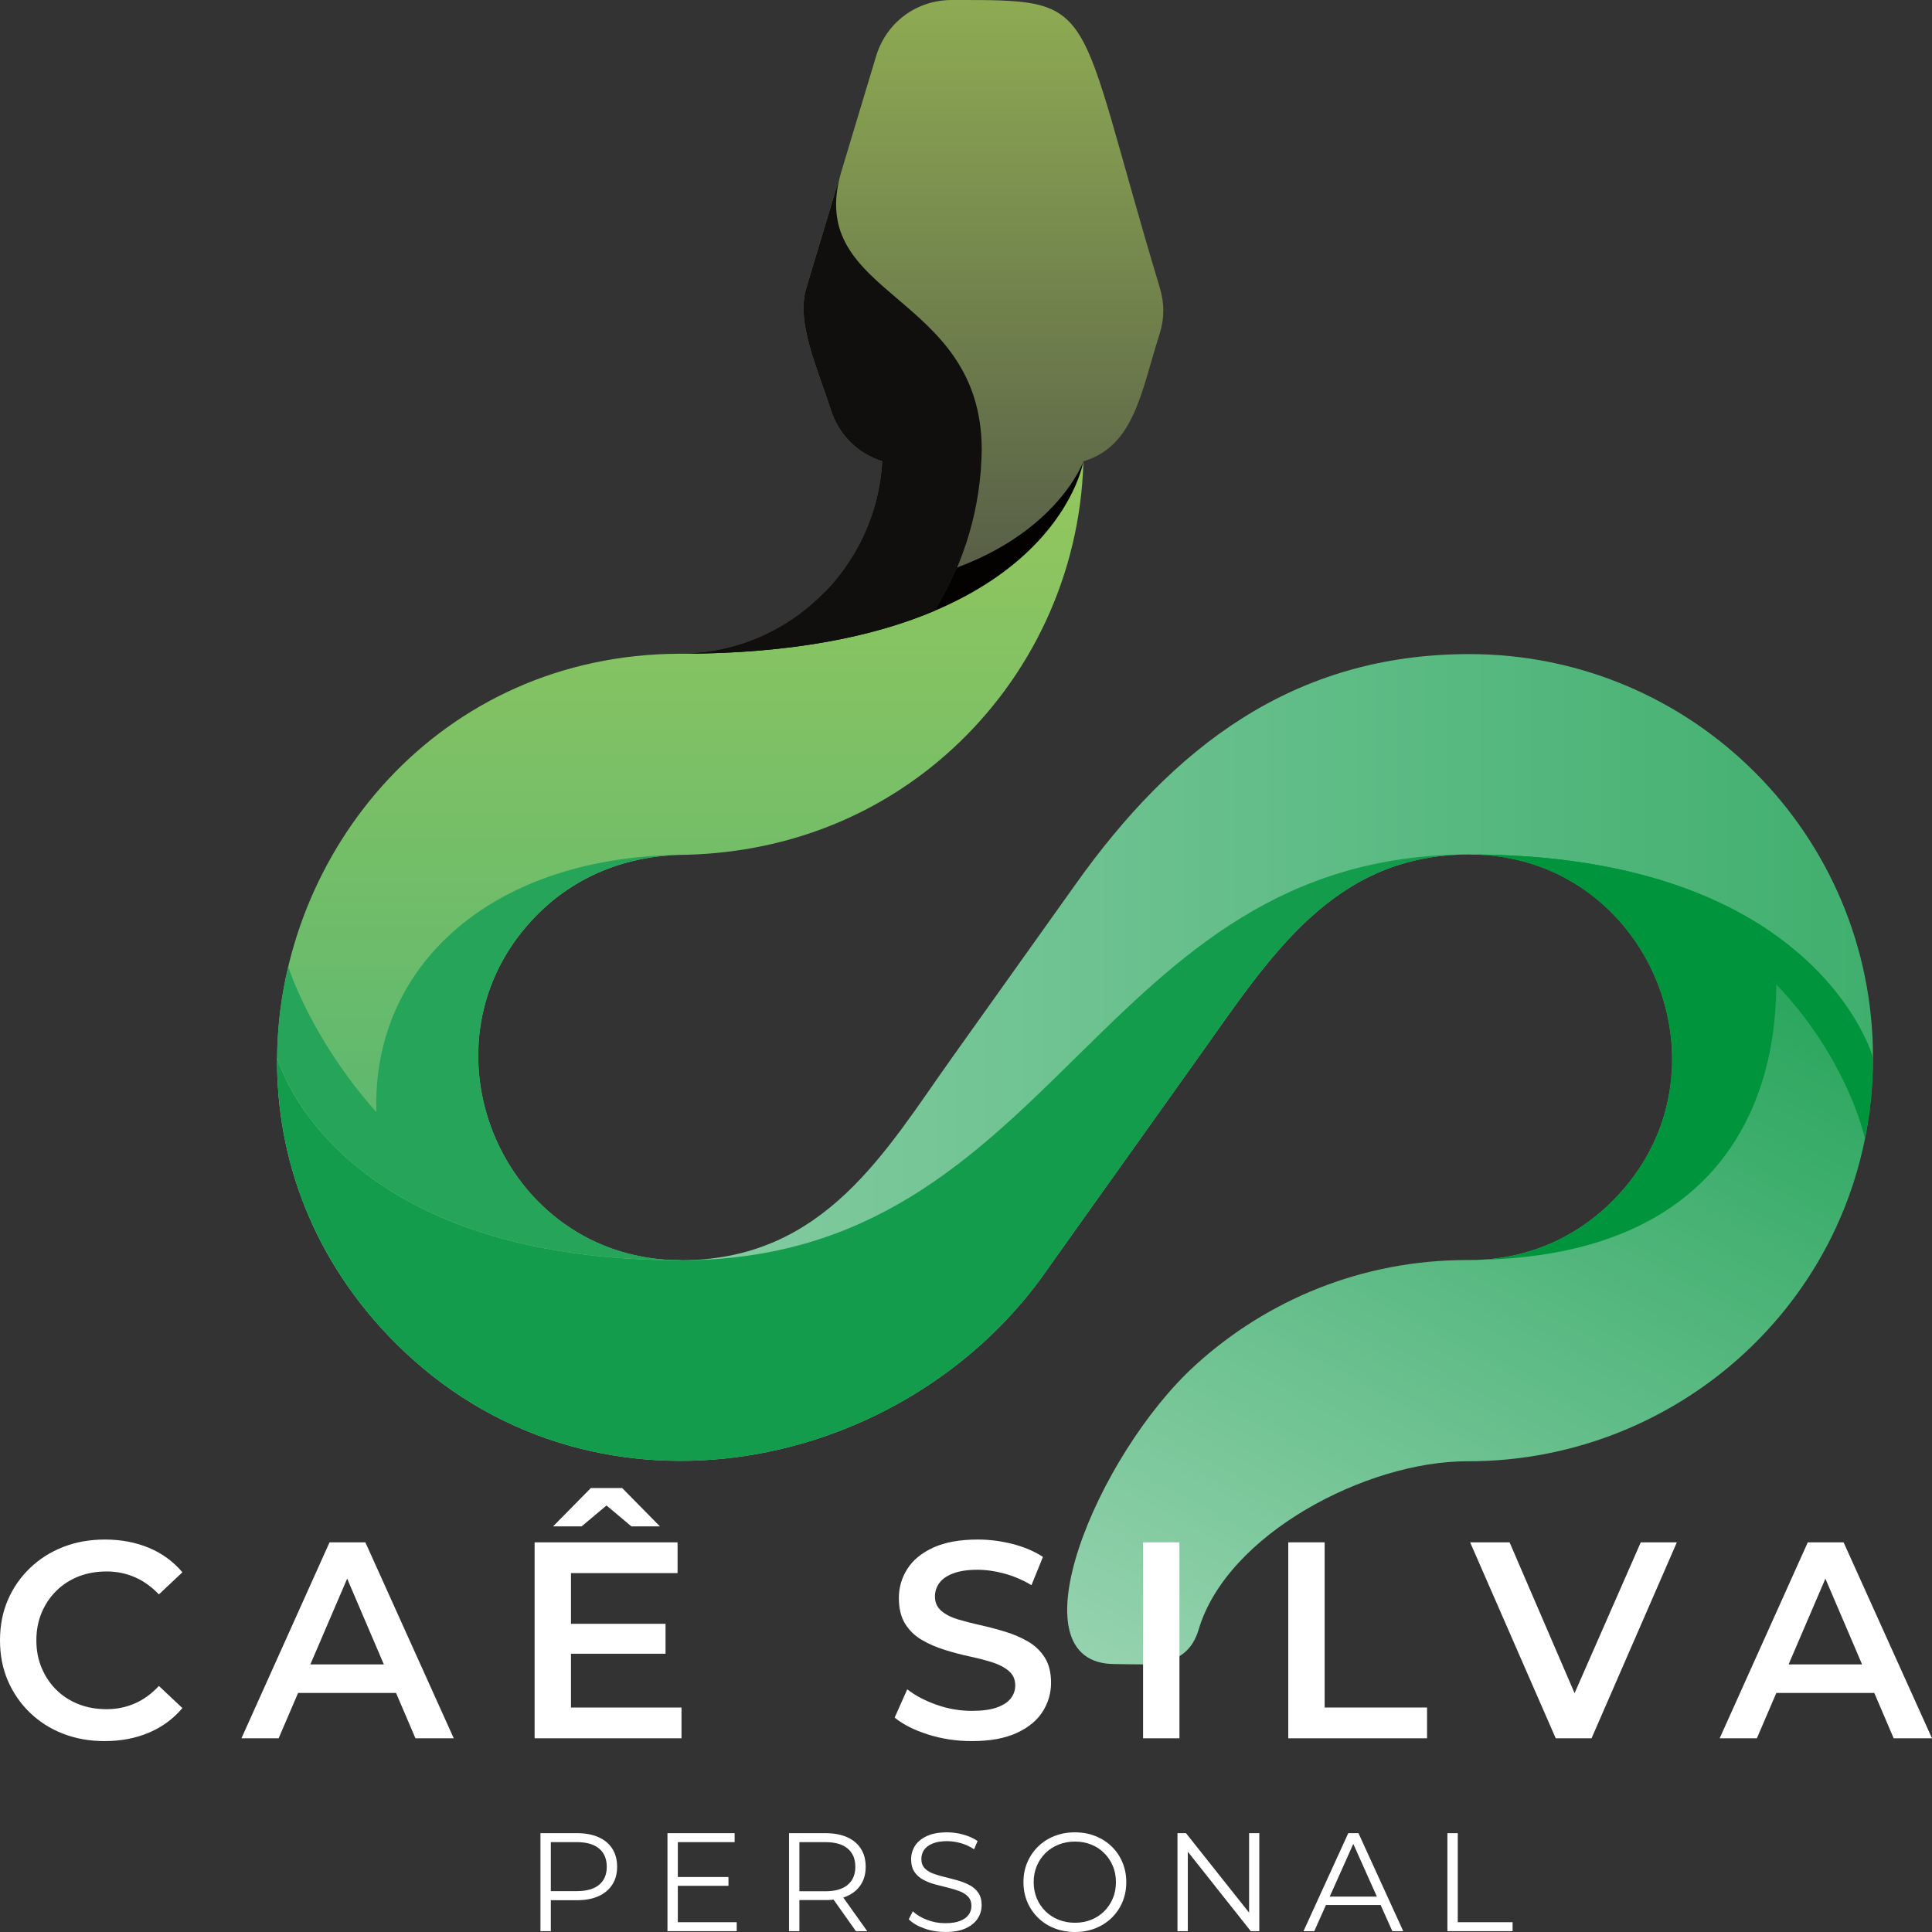 <?xml version="1.0" encoding="UTF-8"?> <svg xmlns="http://www.w3.org/2000/svg" width="96" height="96" viewBox="0 0 96 96" fill="none"><rect x="0" y="0" width="96" height="96" fill="#333333" stroke="none"/><g clip-path="url(#clip0_2038_118)"><path d="M72.885 62.611C67.681 62.611 62.94 64.596 59.376 67.852C54.51 72.295 50.186 82.686 55.394 82.686C57.025 82.686 58.962 82.991 59.562 80.967C60.968 76.224 67.911 72.61 72.885 72.61C83.751 72.65 93.068 64 93.068 52.55C93.068 52.55 90.699 37.663 73.013 42.458C81.954 42.458 86.456 53.343 80.132 59.671C78.051 61.752 75.475 62.645 72.885 62.611Z" fill="url(#paint0_linear_2038_118)"></path><path d="M87.4 43.723C84.393 41.692 79.848 40.605 73.014 42.458C81.954 42.458 86.456 53.343 80.132 59.671C78.206 61.597 75.853 62.506 73.459 62.604C90.52 62.269 88.862 47.078 87.4 43.723Z" fill="#00953D"></path><path d="M33.79 32.484C51.482 36.245 53.835 22.923 53.835 22.923C56.375 22.157 56.697 19.479 57.608 16.633C57.863 15.841 57.869 15.092 57.629 14.294C53.281 -0.136 54.767 4.61633e-05 47.299 4.61633e-05C45.535 4.61633e-05 44.037 1.113 43.529 2.804L40.068 14.294C39.547 16.028 40.596 18.217 41.28 20.355C41.684 21.617 42.638 22.545 43.838 22.916C43.546 28.216 39.159 32.484 33.79 32.484Z" fill="url(#paint1_linear_2038_118)"></path><path d="M33.79 32.484C49.819 35.892 53.257 25.277 53.761 23.251C53.786 23.142 53.811 23.033 53.835 22.923C53.835 22.923 51.671 28.991 41.001 29.404C39.173 31.299 36.617 32.484 33.79 32.484Z" fill="#030200"></path><path d="M53.835 22.923C53.835 22.923 52.293 32.484 33.79 32.484C21.83 32.508 13.865 42.302 13.769 52.545C13.769 52.545 15.561 64.65 33.835 62.621C24.896 62.621 20.395 51.753 26.718 45.427C28.539 43.605 31.056 42.477 34.115 42.473C39.371 42.332 43.884 40.368 47.307 37.228C51.195 33.662 53.677 28.577 53.835 22.923Z" fill="url(#paint2_linear_2038_118)"></path><path d="M19.957 60.616C22.947 62.28 27.354 63.34 33.835 62.621C24.896 62.621 20.395 51.753 26.718 45.427C28.498 43.646 30.941 42.529 33.907 42.476C22.657 42.568 16.526 50.162 19.399 59.168C19.563 59.682 19.751 60.163 19.957 60.616Z" fill="#26A55A"></path><path d="M14.322 48.036C13.973 49.508 13.783 51.022 13.769 52.545C13.769 52.545 15.561 64.649 33.835 62.621C32.796 62.621 31.817 62.471 30.907 62.203C18.023 59.6 14.354 48.137 14.322 48.036Z" fill="#26A55A"></path><path d="M33.835 62.621C16.426 62.621 13.769 52.545 13.769 52.545C13.722 57.527 15.534 62.615 19.655 66.738C29.188 76.275 44.483 73.409 51.733 63.515L53.425 61.133L59.541 52.55C63.116 47.533 66.245 42.458 73.014 42.458C90.316 42.458 93.068 52.55 93.068 52.55C93.068 41.467 84.089 32.502 73.014 32.502C64.255 32.502 58.28 37.131 53.425 43.966L47.309 52.55C44.012 57.174 40.98 62.621 33.835 62.621Z" fill="url(#paint3_linear_2038_118)"></path><path d="M73.014 42.458C73.754 42.458 74.463 42.534 75.138 42.675C90.086 44.703 92.644 56.463 92.67 56.582C92.93 55.286 93.068 53.938 93.068 52.55C93.068 52.55 90.316 42.458 73.014 42.458Z" fill="#00953D"></path><path d="M48.781 22.357C48.781 14.484 39.957 14.827 41.798 8.55L40.068 14.294C39.547 16.028 40.596 18.217 41.28 20.355C41.684 21.617 42.638 22.545 43.838 22.916C43.546 28.216 39.159 32.484 33.79 32.484C39.454 32.484 43.529 31.588 46.456 30.344C47.928 27.957 48.749 25.179 48.781 22.357Z" fill="#100F0D"></path><path d="M73.014 42.458C54.381 42.458 52.579 62.621 33.835 62.621C26.984 62.621 22.419 61.061 19.399 59.168C14.747 56.252 13.769 52.545 13.769 52.545C13.722 57.527 15.534 62.615 19.655 66.738C29.188 76.275 44.483 73.409 51.733 63.515L53.425 61.133L59.541 52.55C63.116 47.533 66.245 42.458 73.014 42.458Z" fill="#129C4B"></path><path d="M5.199 86.514C4.448 86.514 3.758 86.391 3.128 86.145C2.498 85.9 1.948 85.549 1.48 85.095C1.012 84.641 0.649 84.112 0.389 83.51C0.13 82.907 0 82.239 0 81.507C0 80.774 0.13 80.106 0.389 79.504C0.649 78.901 1.015 78.372 1.487 77.918C1.96 77.463 2.511 77.114 3.142 76.868C3.772 76.622 4.462 76.499 5.213 76.499C6.01 76.499 6.737 76.636 7.395 76.909C8.053 77.183 8.609 77.589 9.063 78.126L7.896 79.225C7.534 78.845 7.136 78.56 6.7 78.37C6.265 78.18 5.797 78.085 5.296 78.085C4.796 78.085 4.321 78.168 3.899 78.335C3.478 78.502 3.111 78.739 2.801 79.045C2.491 79.351 2.247 79.712 2.071 80.129C1.895 80.547 1.807 81.006 1.807 81.507C1.807 82.007 1.895 82.466 2.071 82.883C2.247 83.301 2.491 83.662 2.801 83.969C3.111 84.275 3.478 84.511 3.899 84.678C4.321 84.845 4.787 84.928 5.296 84.928C5.806 84.928 6.265 84.833 6.7 84.643C7.136 84.453 7.534 84.163 7.896 83.774L9.063 84.873C8.609 85.41 8.053 85.818 7.395 86.097C6.737 86.375 6.005 86.514 5.199 86.514Z" fill="white"></path><path d="M11.997 86.375L16.375 76.638H18.155L22.547 86.375H20.643L16.89 77.598H17.613L13.845 86.375H11.997ZM14.012 84.121L14.513 82.703H19.753L20.24 84.121H14.012Z" fill="white"></path><path d="M28.372 84.845H33.863V86.375H26.565V76.638H33.668V78.168H28.372V84.845ZM27.482 75.845L29.359 73.94H30.916L32.792 75.845H31.374L29.47 74.246H30.805L28.9 75.845H27.482ZM28.233 80.686H33.07V82.174H28.233V80.686Z" fill="white"></path><path d="M48.292 86.514C47.532 86.514 46.807 86.405 46.117 86.187C45.426 85.969 44.872 85.689 44.455 85.346L45.081 83.941C45.47 84.247 45.952 84.502 46.527 84.706C47.101 84.91 47.69 85.012 48.292 85.012C48.802 85.012 49.214 84.956 49.529 84.845C49.844 84.734 50.076 84.583 50.224 84.393C50.373 84.203 50.447 83.987 50.447 83.746C50.447 83.449 50.34 83.21 50.127 83.03C49.914 82.849 49.638 82.705 49.3 82.598C48.962 82.492 48.586 82.394 48.174 82.306C47.761 82.218 47.349 82.109 46.937 81.979C46.524 81.85 46.147 81.685 45.804 81.486C45.461 81.286 45.185 81.02 44.977 80.686C44.768 80.352 44.664 79.925 44.664 79.406C44.664 78.887 44.805 78.393 45.088 77.953C45.37 77.512 45.801 77.16 46.381 76.896C46.96 76.631 47.694 76.499 48.584 76.499C49.168 76.499 49.747 76.573 50.322 76.722C50.896 76.87 51.397 77.083 51.823 77.362L51.253 78.766C50.817 78.507 50.368 78.314 49.904 78.189C49.441 78.064 48.996 78.001 48.57 78.001C48.079 78.001 47.676 78.062 47.361 78.182C47.045 78.303 46.816 78.463 46.672 78.662C46.529 78.861 46.457 79.082 46.457 79.323C46.457 79.62 46.561 79.858 46.77 80.039C46.978 80.22 47.252 80.361 47.59 80.463C47.928 80.565 48.306 80.663 48.723 80.755C49.14 80.848 49.552 80.957 49.96 81.082C50.368 81.207 50.743 81.37 51.086 81.569C51.429 81.769 51.705 82.033 51.913 82.362C52.122 82.691 52.226 83.111 52.226 83.621C52.226 84.131 52.085 84.62 51.802 85.06C51.519 85.501 51.086 85.853 50.502 86.118C49.918 86.382 49.182 86.514 48.292 86.514Z" fill="white"></path><path d="M56.799 86.375V76.638H58.606V86.375H56.799Z" fill="white"></path><path d="M64.014 86.375V76.638H65.821V84.845H70.909V86.375H64.014Z" fill="white"></path><path d="M77.303 86.375L73.05 76.638H75.01L78.805 85.443H77.665L81.529 76.638H83.322L79.083 86.375H77.303Z" fill="white"></path><path d="M85.449 86.375L89.828 76.638H91.607L96 86.375H94.096L90.342 77.598H91.065L87.298 86.375H85.449ZM87.465 84.121L87.965 82.703H93.206L93.692 84.121H87.465Z" fill="white"></path><path d="M26.855 95.958V91.09H28.677C29.089 91.09 29.443 91.156 29.74 91.288C30.037 91.42 30.265 91.61 30.424 91.859C30.584 92.106 30.664 92.407 30.664 92.759C30.664 93.112 30.584 93.398 30.424 93.646C30.265 93.894 30.037 94.085 29.74 94.22C29.443 94.354 29.089 94.421 28.677 94.421H27.14L27.37 94.178V95.958H26.855ZM27.37 94.22L27.14 93.969H28.663C29.149 93.969 29.519 93.864 29.771 93.653C30.024 93.442 30.15 93.144 30.15 92.759C30.15 92.374 30.024 92.068 29.771 91.855C29.519 91.642 29.149 91.535 28.663 91.535H27.14L27.37 91.292V94.22Z" fill="white"></path><path d="M33.681 95.513H36.607V95.958H33.166V91.09H36.503V91.535H33.681V95.513ZM33.625 93.267H36.197V93.705H33.625V93.267Z" fill="white"></path><path d="M39.206 95.958V91.09H41.028C41.44 91.09 41.794 91.156 42.091 91.288C42.388 91.42 42.616 91.61 42.776 91.859C42.935 92.106 43.015 92.407 43.015 92.759C43.015 93.112 42.935 93.398 42.776 93.646C42.616 93.894 42.388 94.084 42.091 94.216C41.794 94.348 41.44 94.414 41.028 94.414H39.492L39.721 94.178V95.958H39.206ZM39.721 94.22L39.492 93.976H41.014C41.5 93.976 41.87 93.87 42.122 93.656C42.375 93.443 42.501 93.144 42.501 92.759C42.501 92.374 42.375 92.068 42.122 91.855C41.87 91.642 41.5 91.535 41.014 91.535H39.492L39.721 91.292V94.22ZM42.529 95.958L41.278 94.192H41.834L43.092 95.958H42.529Z" fill="white"></path><path d="M46.963 96C46.602 96 46.255 95.941 45.924 95.823C45.593 95.704 45.337 95.552 45.156 95.367L45.358 94.971C45.529 95.138 45.76 95.278 46.049 95.391C46.339 95.505 46.643 95.562 46.963 95.562C47.283 95.562 47.518 95.524 47.71 95.447C47.903 95.371 48.044 95.267 48.134 95.138C48.225 95.008 48.27 94.864 48.27 94.706C48.27 94.516 48.215 94.363 48.106 94.247C47.998 94.132 47.855 94.04 47.679 93.973C47.503 93.905 47.308 93.846 47.095 93.795C46.882 93.744 46.669 93.69 46.456 93.632C46.243 93.574 46.047 93.496 45.868 93.399C45.69 93.302 45.546 93.173 45.438 93.013C45.329 92.853 45.274 92.643 45.274 92.383C45.274 92.142 45.338 91.921 45.465 91.719C45.593 91.518 45.788 91.355 46.053 91.233C46.317 91.11 46.655 91.048 47.067 91.048C47.341 91.048 47.612 91.087 47.881 91.163C48.149 91.24 48.381 91.345 48.576 91.479L48.402 91.89C48.193 91.751 47.972 91.649 47.738 91.584C47.504 91.519 47.278 91.486 47.06 91.486C46.769 91.486 46.528 91.526 46.338 91.605C46.148 91.683 46.007 91.789 45.917 91.921C45.827 92.053 45.782 92.203 45.782 92.37C45.782 92.56 45.836 92.713 45.945 92.829C46.054 92.945 46.197 93.035 46.376 93.1C46.554 93.165 46.75 93.223 46.963 93.274C47.176 93.325 47.388 93.38 47.599 93.441C47.81 93.501 48.005 93.579 48.183 93.674C48.361 93.769 48.505 93.895 48.614 94.053C48.723 94.21 48.777 94.417 48.777 94.672C48.777 94.908 48.712 95.127 48.583 95.329C48.453 95.531 48.255 95.693 47.988 95.816C47.722 95.939 47.38 96 46.963 96Z" fill="white"></path><path d="M53.413 96C53.047 96 52.708 95.939 52.395 95.816C52.082 95.693 51.811 95.519 51.582 95.294C51.352 95.069 51.174 94.807 51.047 94.508C50.919 94.209 50.855 93.881 50.855 93.524C50.855 93.167 50.919 92.839 51.047 92.54C51.174 92.241 51.352 91.979 51.582 91.754C51.811 91.529 52.081 91.355 52.392 91.233C52.702 91.11 53.043 91.048 53.413 91.048C53.784 91.048 54.118 91.11 54.428 91.233C54.739 91.355 55.008 91.528 55.238 91.751C55.467 91.973 55.645 92.235 55.773 92.537C55.9 92.838 55.964 93.167 55.964 93.524C55.964 93.881 55.9 94.21 55.773 94.512C55.645 94.813 55.467 95.075 55.238 95.297C55.008 95.52 54.739 95.693 54.428 95.816C54.118 95.939 53.779 96 53.413 96ZM53.413 95.541C53.705 95.541 53.975 95.491 54.223 95.391C54.471 95.292 54.686 95.15 54.869 94.967C55.052 94.784 55.195 94.571 55.297 94.327C55.399 94.084 55.45 93.816 55.45 93.524C55.45 93.232 55.399 92.964 55.297 92.721C55.195 92.477 55.052 92.264 54.869 92.081C54.686 91.898 54.471 91.756 54.223 91.657C53.975 91.557 53.705 91.507 53.413 91.507C53.121 91.507 52.85 91.557 52.6 91.657C52.35 91.756 52.132 91.898 51.947 92.081C51.761 92.264 51.618 92.477 51.516 92.721C51.414 92.964 51.363 93.232 51.363 93.524C51.363 93.816 51.414 94.078 51.516 94.324C51.618 94.57 51.761 94.784 51.947 94.967C52.132 95.15 52.35 95.292 52.6 95.391C52.85 95.491 53.121 95.541 53.413 95.541Z" fill="white"></path><path d="M58.508 95.958V91.09H58.932L62.289 95.318H62.067V91.09H62.574V95.958H62.15L58.8 91.73H59.022V95.958H58.508Z" fill="white"></path><path d="M64.77 95.958L66.994 91.09H67.502L69.726 95.958H69.184L67.14 91.389H67.349L65.305 95.958H64.77ZM65.646 94.658L65.799 94.24H68.628L68.781 94.658H65.646Z" fill="white"></path><path d="M71.921 95.958V91.09H72.436V95.513H75.16V95.958H71.921Z" fill="white"></path></g><defs><linearGradient id="paint0_linear_2038_118" x1="86.46" y1="42.898" x2="54.29" y2="101.889" gradientUnits="userSpaceOnUse"><stop stop-color="#21A257"></stop><stop offset="1" stop-color="#BDE3CD"></stop></linearGradient><linearGradient id="paint1_linear_2038_118" x1="45.797" y1="38.011" x2="45.797" y2="-11.851" gradientUnits="userSpaceOnUse"><stop stop-color="#454443"></stop><stop offset="1" stop-color="#A5CB58"></stop></linearGradient><linearGradient id="paint2_linear_2038_118" x1="33.801" y1="13.467" x2="33.801" y2="67.316" gradientUnits="userSpaceOnUse"><stop stop-color="#A5CB58"></stop><stop offset="1" stop-color="#4AB376"></stop></linearGradient><linearGradient id="paint3_linear_2038_118" x1="13.162" y1="52.533" x2="93.034" y2="52.532" gradientUnits="userSpaceOnUse"><stop stop-color="#9CD6B4"></stop><stop offset="1" stop-color="#40AF6E"></stop></linearGradient><clipPath id="clip0_2038_118"><rect width="96" height="96" fill="white"></rect></clipPath></defs></svg> 